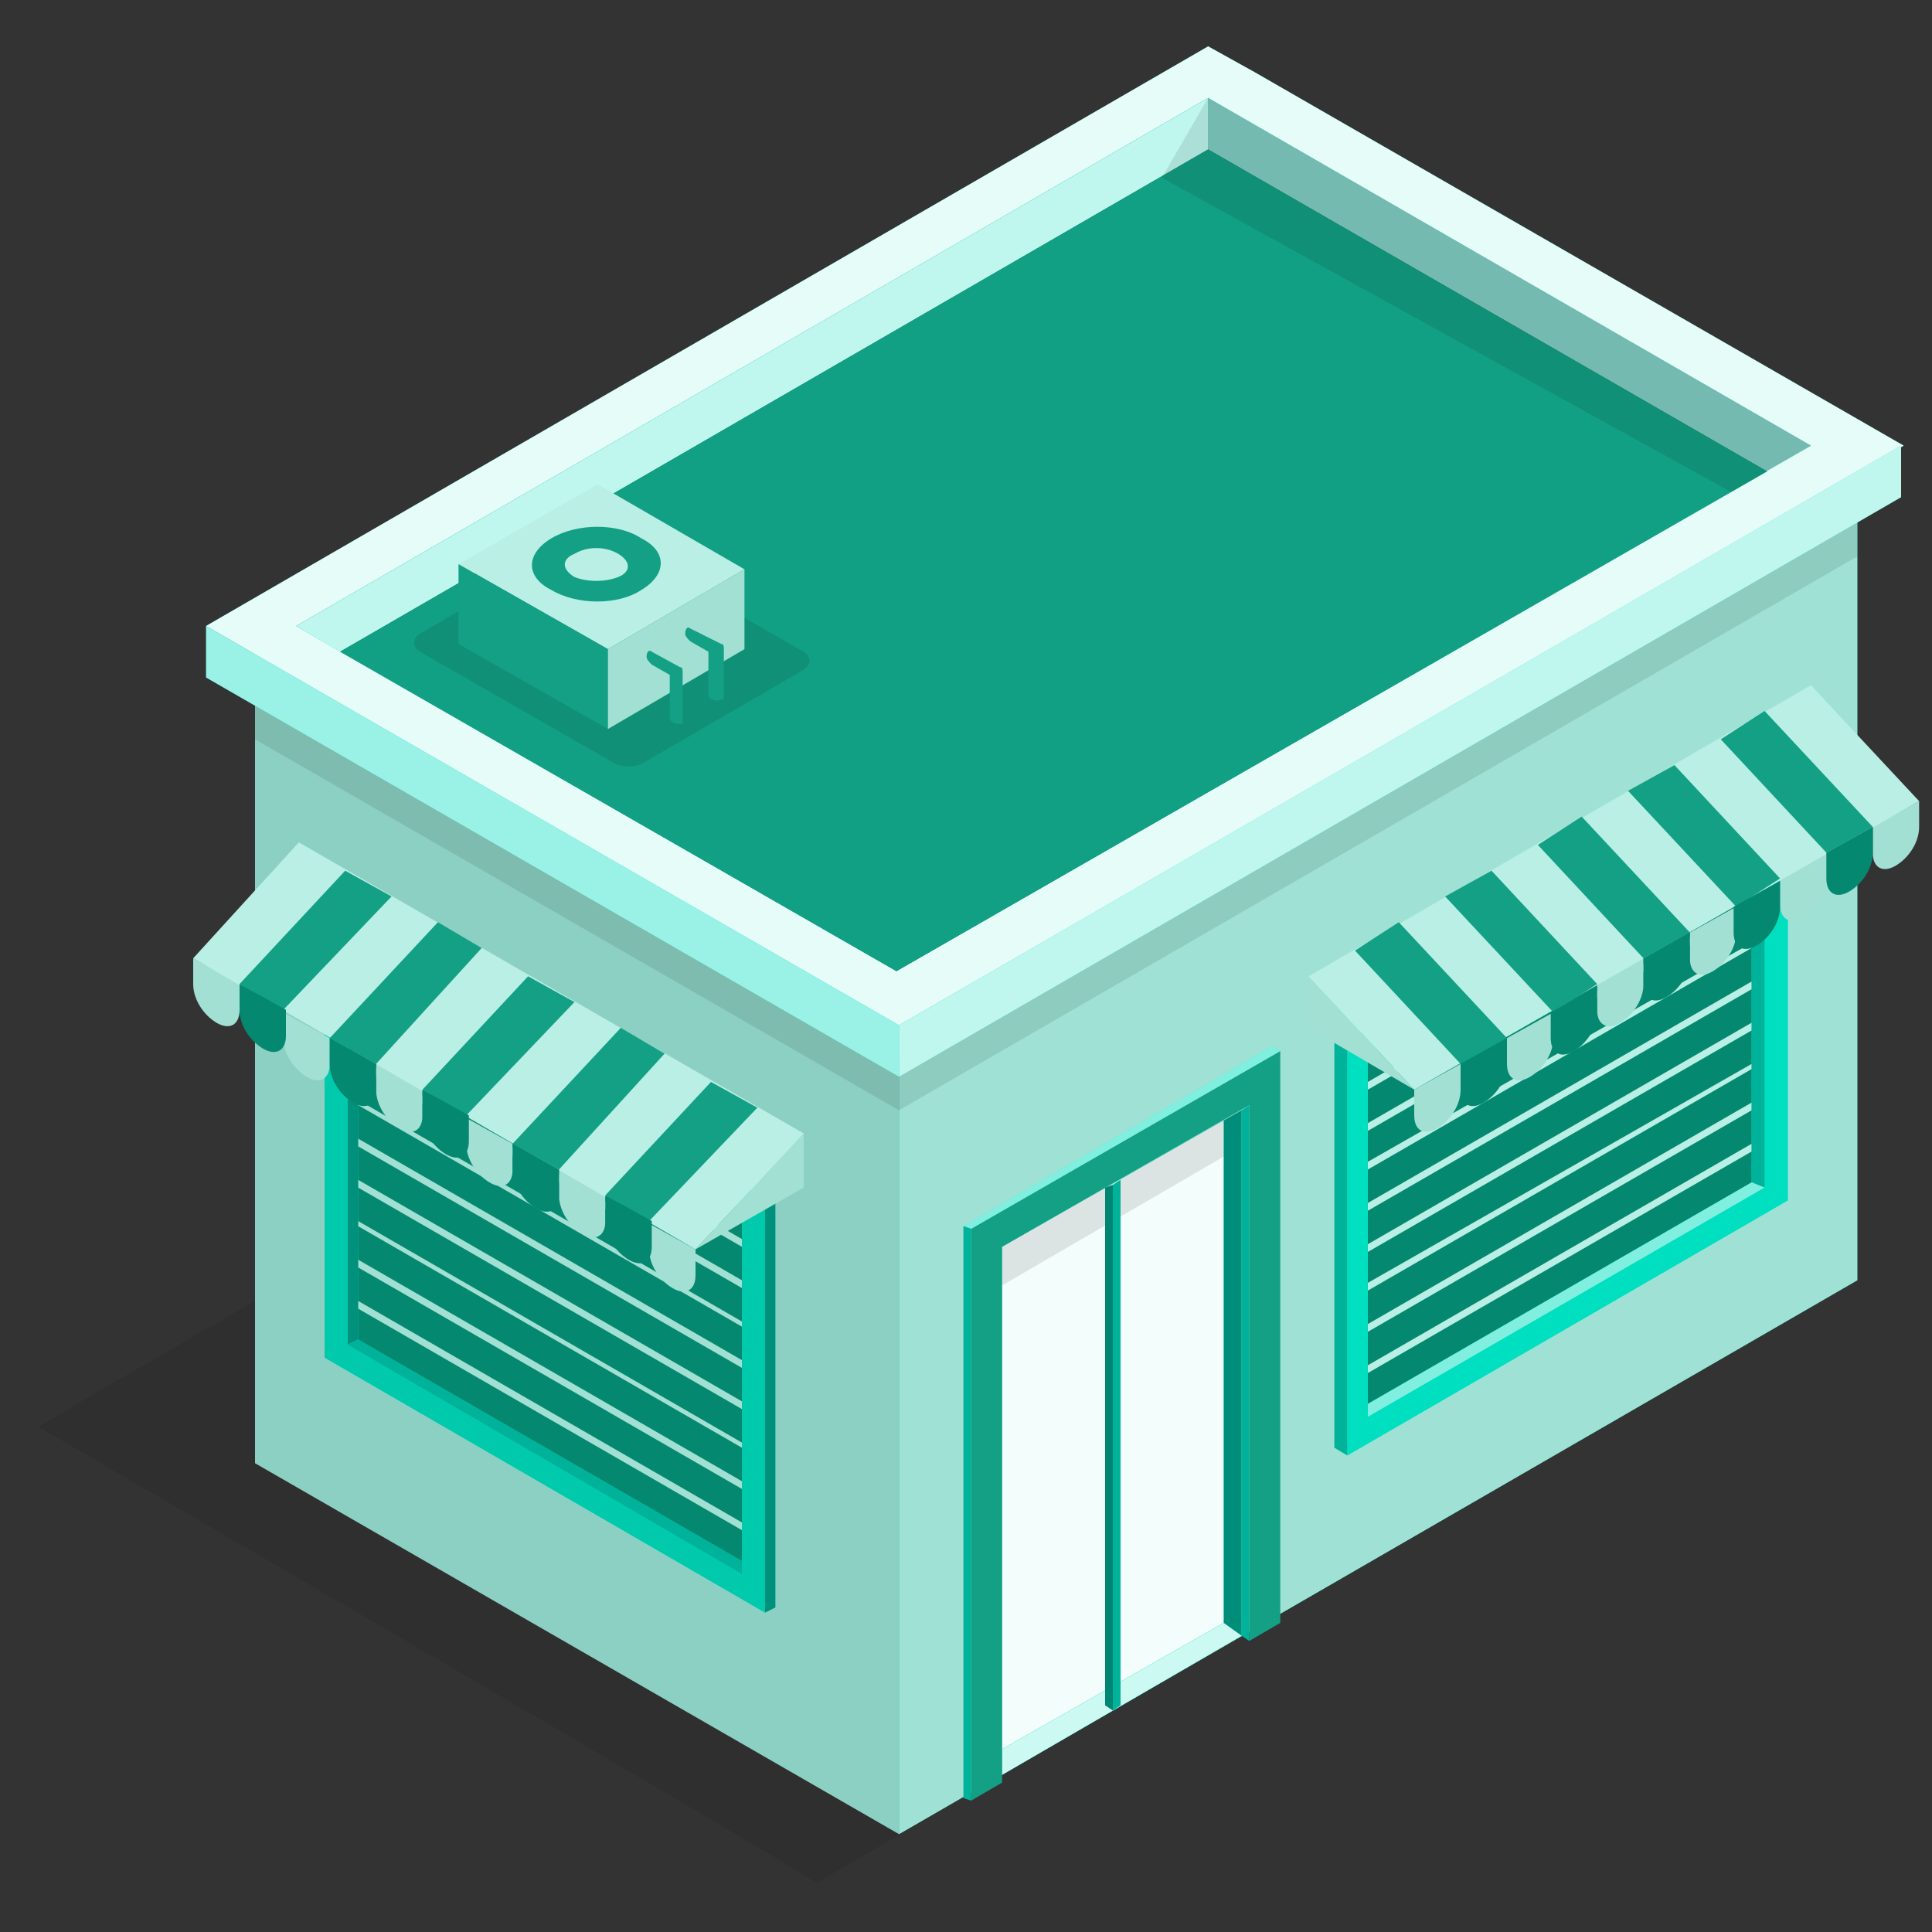 <?xml version="1.0" encoding="utf-8"?>
<!-- Generator: Adobe Illustrator 24.3.0, SVG Export Plug-In . SVG Version: 6.00 Build 0)  -->
<svg version="1.1" id="Layer_1" xmlns="http://www.w3.org/2000/svg" xmlns:xlink="http://www.w3.org/1999/xlink" x="0px" y="0px"
	 viewBox="0 0 75 75" style="enable-background:new 0 0 75 75;" xml:space="preserve">
<rect x="0" y="0" width="75" height="75" fill="#333333" stroke="none"/>
<style type="text/css">
	.st0{fill:#025B4A;}
	.st1{fill:#13A084;}
	.st2{fill:#A2E0D4;}
	.st3{fill:#8CD0C3;}
	.st4{fill:#73BCAE;}
	.st5{opacity:0.4;fill:#A2E0D4;}
	.st6{opacity:8.000000e-02;}
	.st7{opacity:0.3;fill:#8CD0C3;}
	.st8{fill:#00DFBF;}
	.st9{fill:#9FE2D5;}
	.st10{opacity:0.1;}
	.st11{opacity:0.6;fill:#FFFFFF;}
	.st12{opacity:0.15;}
	.st13{opacity:0.9;fill:#FFFFFF;}
	.st14{opacity:0.75;fill:#FFFFFF;}
	.st15{opacity:0.2;fill:#13A084;}
	.st16{fill:#B9EFE5;}
	.st17{opacity:0.25;}
	.st18{opacity:0.8;fill:#FFFFFF;}
	.st19{opacity:0.95;fill:#FFFFFF;}
	.st20{opacity:0.2;}
	.st21{opacity:0.4;}
	.st22{opacity:0.5;fill:#FFFFFF;}
	.st23{fill:#048970;}
	.st24{opacity:0.35;}
</style>
<g>
	<g>
		<path class="st0" d="M4647.3,5115c11.2,2.5,22,1.6,32.8,9.5c-5.4,2.1-9.2,4.6-13.1,4.9c-20.9,1.5-41.8,3-62.7,3.3
			c-11.6,0.2-23.2-2-34.7-3.4c-8.1-1-15.4-4.1-21-11.1c1.9,23.9,4.8,47.6-15.1,66.9c26.1,2.1,51.9,0.6,76.4,8.2c0,1,0.1,1.9,0.1,2.9
			c-3.5,1.1-6.9,2.7-10.4,3.2c-32.4,5.1-65,5.5-97.6,4.5c-18.4-0.6-36.8-2.1-55.1-4c-21.9-2.3-31.3-20.2-31.9-37.4
			c-0.3-9.5-0.1-19-0.1-29.6c-8.4-0.8-16-2.7-23.3-2.1c-32.4,2.8-64.3,1-96-6.3c-2.1-0.5-4.1-0.9-6.2-1.4
			c-18.9-5.2-26.7-15.3-26.8-34.9c-0.1-7.2-0.1-14.4-0.3-21.6c-0.1-4.1-2.1-6.5-6.2-8.3c-35.4-15.9-62.2-40.6-77-77.1
			c-2.9-7.2-4.9-15-5.6-22.7c-2.5-26.8,9.8-44.7,35.7-52.7c2.2-0.7,4.4-1.3,6.7-2c-2.1-35.1,7.7-66.8,25.9-96.6
			c-14.6-10.6-24.9-24.2-30.9-41c-4.5-12.4-6-25.1-4.1-38.1c3.6-25.5,24.5-38.5,48.2-41.2c33.1-3.7,60.2,8.1,81.6,33.9
			c9.3-4.7,18.7-9.4,28.6-14.4c-2-1.4-3.8-2.6-5.7-3.8c-45-29.5-50.9-89.7-3.8-127.6c25-20.1,55.1-25.5,86.2-11.8
			c44.3,19.6,59.8,73,32.9,113.3c-1.3,1.9-2.5,3.8-4.2,6.1c11.5,1,22.4,1.4,33.2,2.9c97.6,13,167.8,75.9,187.2,177.1
			c11.8,61.5,0.4,118.7-35.7,170.5c-1.5,2.1-1.9,5.5-1.7,8.2c1.3,15,3.2,29.9,4.5,44.9C4658.8,5097,4657.2,5107.2,4647.3,5115z
			 M4229.2,4897.9c4.1-0.4,7.5-0.8,10.9-1c38.4-1.9,73.2,9.2,105,30.2c19.8,13,36.3,29.4,45.9,51.5c16.6,37.8,0.1,75.7-38.8,89.2
			c-8.1,2.8-16.8,4.3-25.3,5.9c-5.6,1.1-11.4,1.4-18.2,2.2c1.8,1.4,2.4,2,3.1,2.4c60.8,36.3,125.7,49.8,195.2,33.3
			c100.8-23.8,188.5-121.3,171-240.9c-6.9-47-26-88.2-61.6-120.2c-45.1-40.6-99-56.2-158.9-52.9c-2.8,0.2-5.5,1.8-8.2,3
			c-19.2,9.1-38.3,18.4-60.6,14.3c-2.9-0.5-6.5-0.4-9.1,0.8c-17.3,8.5-35,16.2-51.3,26.3c-35.1,21.7-64.3,49.7-83.4,87
			C4234,4850.4,4228.2,4873.1,4229.2,4897.9z M4307.6,5057.8c5.8-1.1,11.8-1.6,17.4-3.3c12.4-3.7,18.8-12.3,17.5-25.2
			c-0.7-7.9-2.5-16.1-5.8-23.2c-16.5-35.2-42-62.2-76.2-80.8c-12.5-6.8-25.9-10.3-40.3-8.3c-19,2.6-32.2,14.5-33.7,31.5
			c-0.5,5.6,0.2,11.5,1.5,17C4199.4,5014,4255.9,5057.1,4307.6,5057.8z M4407.4,4698.6c36.9,0,67-29.1,67.1-64.8
			c0.1-35.8-28.8-63.9-65.9-63.9c-36.4-0.1-66.4,29.1-66.4,64.7C4342.3,4670,4371.4,4698.7,4407.4,4698.6z M4534.6,5122
			c-35,12.2-70.3,16.2-107.3,13c0.5,11.1,0.3,21.5,1.6,31.7c1.5,12.6,7.4,18.3,20.1,18.5c17.3,0.3,34.7,0,52-1.4
			c12.9-1.1,25-5.7,31.1-18.8C4538.4,5151.3,4536.7,5137.1,4534.6,5122z M4348.6,5054.6c25.1-9,38.2-30.4,34.7-55.2
			c-2.1-15-9.5-27.5-19.4-38.5c-19.4-21.5-43.7-35.2-71-43.8c-9.2-2.9-18.7-4.7-29.6-7.3c12,8.5,22.9,15.3,32.7,23.6
			c24.1,20.3,44.4,43.7,55.7,73.6C4357.6,5022.8,4359.3,5038.6,4348.6,5054.6z M4286.1,4754.9c-9-8.4-17.8-17.7-27.8-25.3
			c-6.5-5-14.6-8.5-22.6-11c-10.9-3.5-13.9-1.3-15.6,10.2c-4,28,7.1,49.8,28.1,67.1C4260.4,4782.6,4272.3,4769.7,4286.1,4754.9z
			 M4559.8,5111.8c4.4,1.7,7.2,3.5,10,3.8c21.1,1.8,41.9-1,62-7.3c9.6-3,13.5-8.7,13-18.7c-0.6-12.4-2.3-24.7-3.7-38.7
			C4617.8,5077,4591.4,5096.4,4559.8,5111.8z M4240.5,4705.7c24.4,6.6,40,24.4,55.2,42.4c9.8-6.9,19.1-13.4,28.4-20
			C4304.9,4700.2,4261.9,4693,4240.5,4705.7z M4341.4,5113.9c-21.7-13-43.4-26-65.2-39.1c0,4.9,0,10,0,15
			c0.1,11.8,3.3,16.2,14.8,19.6C4307.5,5114.5,4324.5,5115.7,4341.4,5113.9z"/>
		<path class="st1" d="M4616.2,4698.4c1.1-2.7,1.7-4.3,2.5-5.8c10.1-19,20.3-38,30.4-56.9c2.2-4.1,4.9-7.3,10-4.6
			c4.9,2.6,4.3,6.5,2,10.8c-10.3,19.1-20.6,38.3-30.8,57.5c-1.8,3.4-4.3,6.4-8.4,4.5C4619.5,4702.8,4617.9,4700.1,4616.2,4698.4z"/>
		<path class="st1" d="M4708.4,4681.2c-1.5,2.7-2.4,4.9-3.8,6.6c-12.1,15-24.3,29.9-36.4,44.9c-3,3.8-6.5,6-10.7,2.6
			c-4.3-3.4-2.8-7.3,0.3-11c12.3-15.1,24.4-30.3,37-45.2c1.7-2.1,5.7-3.1,8.6-3C4705,4676.1,4706.6,4679.2,4708.4,4681.2z"/>
		<path class="st1" d="M4597.4,4656.6c-0.8,12.5-1.4,21.2-1.7,29.9c-0.2,4.7-1.8,8.1-6.9,7.9c-5.2-0.2-6.5-3.8-6.3-8.4
			c1-17.4,1.9-34.7,2.8-52.1c0.2-4.5,2.4-7.2,7.2-6.9c4.5,0.3,6.2,3.3,6,7.4C4598.1,4643.1,4597.7,4651.8,4597.4,4656.6z"/>
		<path class="st1" d="M4229.2,4897.9c-0.9-24.8,4.9-47.5,15.8-69c19.1-37.3,48.2-65.3,83.4-87c16.3-10.1,34.1-17.8,51.3-26.3
			c2.6-1.3,6.2-1.3,9.1-0.8c22.4,4.1,41.4-5.2,60.6-14.3c2.6-1.2,5.4-2.8,8.2-3c59.9-3.3,113.9,12.3,158.9,52.9
			c35.6,32.1,54.7,73.3,61.6,120.2c17.5,119.6-70.2,217.1-171,240.9c-69.5,16.4-134.5,2.9-195.2-33.3c-0.7-0.4-1.3-1-3.1-2.4
			c6.8-0.8,12.6-1.1,18.2-2.2c8.5-1.6,17.1-3.1,25.3-5.9c38.9-13.5,55.3-51.4,38.8-89.2c-9.7-22.1-26.2-38.4-45.9-51.5
			c-31.8-21-66.6-32.1-105-30.2C4236.7,4897,4233.3,4897.5,4229.2,4897.9z M4550.2,4773.2c-12.4,2.6-23.5,4.5-34.3,7.3
			c-16,4.1-31.5,10.2-47.7,12.9c-15.3,2.6-25.7,13.6-28.7,29.6c-0.4,2.2,2.4,6.2,4.7,7.4c3.3,1.7,6.5-0.2,7.8-4.1
			c0.7-2.2,1.3-4.5,2.2-6.6c2.6-6.4,6.5-11.8,13.9-12.4c7.3-0.7,11.6,4.5,14,10.1c4.8,11.7,9.5,23.5,12.7,35.7
			c4,15.3,3.7,31,1.8,46.7c-1.2,10.2,3.6,14.1,13,10.7c16-5.7,31-13.6,44.6-24c19.3-14.8,34.3-32.7,40.7-56.7
			c5.6-21.1-1.5-39.3-19.8-48.5C4567.1,4777.3,4558,4775.7,4550.2,4773.2z M4476.9,4715.7c-43.1,2.3-79.5,16.2-110.6,43.4
			c-6.8,5.9-6.4,10.2,1.7,14.5c8.7,4.7,17.6,9.3,26.7,13.2c2.3,1,6.3,0.1,8.7-1.2c6.7-3.6,12.8-8.3,19.4-11.9
			c26.5-14.5,55.1-21,85.3-21.1c4.3,0,9.4,1,11.3-4.6c1.9-5.6-2.7-8-6-10.7c-6.2-5.2-12.8-9.8-18.7-15.2
			C4488.9,4716.7,4482.7,4714.2,4476.9,4715.7z M4409.9,4875.5c0-14.5-10.9-25.1-26.1-25.2c-13.5-0.1-24.7,11.4-24.8,25.3
			c-0.1,14.6,11,25.5,25.9,25.5C4399.1,4901.1,4409.8,4890.2,4409.9,4875.5z M4249.6,4844.1c0.1,7.9,5,15.4,11.9,18
			c6.9,2.6,15.5,1.1,19.8-5.9c4.8-7.9,8.8-16.9,10.8-26c2.1-9.5-7.1-18.3-15.7-17.2C4263.8,4814.6,4249.5,4831.3,4249.6,4844.1z"/>
		<path class="st1" d="M4307.6,5057.8c-51.7-0.7-108.2-43.8-119.6-92.3c-1.3-5.5-2-11.4-1.5-17c1.5-17,14.7-28.9,33.7-31.5
			c14.5-2,27.9,1.5,40.3,8.3c34.2,18.6,59.7,45.6,76.2,80.8c3.3,7.1,5.1,15.3,5.8,23.2c1.2,12.9-5.1,21.5-17.5,25.2
			C4319.4,5056.2,4313.4,5056.8,4307.6,5057.8z M4212.3,4975.9c0.1,1.1,0.1,3,0.5,4.8c2.2,10.3,11.3,17.3,20.5,15.9
			c9.9-1.6,16.3-10.3,15.3-20.8c-1.1-10.5-11.6-20.5-21.2-20.2C4218.4,4956,4212.2,4963.9,4212.3,4975.9z M4279,5008.7
			c-0.1,11.6,7.9,21.8,17.5,22.2c7.6,0.3,17.3-11.9,17.6-22c0.3-9.2-9.8-19-19.4-19C4286,4989.9,4279.2,4998,4279,5008.7z"/>
		<path class="st1" d="M4534.6,5122c2.1,15.1,3.8,29.3-2.5,43c-6.1,13.1-18.1,17.7-31.1,18.8c-17.2,1.4-34.6,1.7-52,1.4
			c-12.7-0.2-18.6-5.9-20.1-18.5c-1.2-10.2-1.1-20.6-1.6-31.7C4464.3,5138.2,4499.7,5134.3,4534.6,5122z"/>
		<path class="st1" d="M4348.6,5054.6c10.7-16,9.1-31.9,3.1-47.6c-11.4-29.9-31.6-53.4-55.7-73.6c-9.8-8.2-20.7-15-32.7-23.6
			c10.9,2.7,20.4,4.4,29.6,7.3c27.3,8.6,51.6,22.3,71,43.8c9.9,11,17.3,23.5,19.4,38.5C4386.8,5024.2,4373.7,5045.6,4348.6,5054.6z"
			/>
		<path class="st2" d="M4286.1,4754.9c-13.7,14.9-25.6,27.7-37.8,40.9c-21-17.2-32.1-39-28.1-67.1c1.6-11.5,4.7-13.7,15.6-10.2
			c7.9,2.6,16,6,22.6,11C4268.3,4737.2,4277,4746.5,4286.1,4754.9z"/>
		<path class="st1" d="M4559.8,5111.8c31.6-15.4,57.9-34.8,81.3-60.9c1.4,14.1,3.1,26.4,3.7,38.7c0.5,10-3.4,15.7-13,18.7
			c-20.2,6.3-40.9,9.1-62,7.3C4567,5115.3,4564.2,5113.5,4559.8,5111.8z"/>
		<path class="st2" d="M4240.5,4705.7c21.4-12.6,64.4-5.5,83.6,22.4c-9.3,6.5-18.5,13-28.4,20
			C4280.5,4730.1,4264.9,4712.2,4240.5,4705.7z"/>
		<path class="st1" d="M4341.4,5113.9c-16.9,1.8-33.9,0.6-50.4-4.4c-11.5-3.5-14.7-7.9-14.8-19.6c0-5.1,0-10.1,0-15
			C4298,5087.9,4319.7,5100.9,4341.4,5113.9z"/>
		<path class="st0" d="M4550.2,4773.2c7.8,2.5,16.9,4.1,24.8,8.1c18.3,9.2,25.4,27.5,19.8,48.5c-6.4,24-21.4,42-40.7,56.7
			c-13.6,10.4-28.5,18.2-44.6,24c-9.4,3.4-14.2-0.5-13-10.7c1.9-15.7,2.2-31.4-1.8-46.7c-3.2-12.2-7.9-24-12.7-35.7
			c-2.4-5.7-6.7-10.8-14-10.1c-7.4,0.7-11.3,6-13.9,12.4c-0.9,2.1-1.5,4.4-2.2,6.6c-1.3,3.9-4.5,5.9-7.8,4.1
			c-2.3-1.2-5.1-5.2-4.7-7.4c3-16.1,13.4-27,28.7-29.6c16.2-2.8,31.7-8.8,47.7-12.9C4526.7,4777.7,4537.8,4775.8,4550.2,4773.2z
			 M4510.9,4895.6c20.1-8.1,37.6-19.2,51.9-35c9.2-10.2,16.4-21.5,19.3-35.2c4.2-19.5-5.9-34.4-25.7-36.8c-24-2.8-45.3,7.8-68,13.6
			C4507.7,4831,4512.4,4862.3,4510.9,4895.6z"/>
		<path class="st3" d="M4476.9,4715.7c5.8-1.5,12,1,17.7,6.3c5.9,5.4,12.5,10.1,18.7,15.2c3.3,2.8,7.9,5.1,6,10.7
			c-1.9,5.7-7,4.6-11.3,4.6c-30.2,0.1-58.8,6.5-85.3,21.1c-6.7,3.6-12.8,8.3-19.4,11.9c-2.5,1.3-6.4,2.2-8.7,1.2
			c-9.1-3.9-17.9-8.5-26.7-13.2c-8-4.3-8.5-8.6-1.7-14.5C4397.4,4731.9,4433.8,4718,4476.9,4715.7z M4380.2,4764.8
			c4.5,2.2,8.3,3.6,11.6,5.7c4.2,2.6,7.3,2,11.3-0.7c18.7-12.5,39-21.2,61-25.8c9.6-2,19.4-3.3,29.2-5c-6.5-8.2-14.4-11.7-24.6-9.6
			c-5.2,1.1-10.5,1.2-15.7,2.1C4426.3,4736.1,4402.3,4747,4380.2,4764.8z"/>
		<path class="st2" d="M4409.9,4875.5c0,14.6-10.7,25.6-25,25.6c-14.9,0-26-10.9-25.9-25.5c0.1-13.9,11.2-25.4,24.8-25.3
			C4398.9,4850.4,4409.9,4861,4409.9,4875.5z"/>
		<path class="st2" d="M4249.6,4844.1c-0.1-12.9,14.2-29.5,26.7-31.1c8.6-1.1,17.8,7.7,15.7,17.2c-2,9-5.9,18-10.8,26
			c-4.3,7-12.9,8.6-19.8,5.9C4254.6,4859.5,4249.7,4852,4249.6,4844.1z"/>
		<path class="st2" d="M4212.3,4975.9c-0.1-11.9,6.1-19.9,15.1-20.2c9.6-0.3,20.1,9.7,21.2,20.2c1.1,10.5-5.3,19.2-15.3,20.8
			c-9.2,1.4-18.4-5.6-20.5-15.9C4212.4,4978.9,4212.4,4976.9,4212.3,4975.9z M4227.4,4969.5c-2.6,5.1-1.7,12.3,1.9,13.2
			c1.6,0.4,4.5-1,5.4-2.5C4237.1,4976.5,4233.4,4971.5,4227.4,4969.5z"/>
		<path class="st2" d="M4279,5008.7c0.1-10.7,6.9-18.9,15.7-18.9c9.6,0,19.7,9.9,19.4,19c-0.3,10.1-10,22.2-17.6,22
			C4286.9,5030.5,4278.9,5020.4,4279,5008.7z M4291,5009.3c2.5,3.2,4.6,5.7,6.6,8.3c1.6-1.9,4.9-4.5,4.4-5.4
			c-1.5-3.1-4.2-5.7-6.5-8.4C4294.2,5005.2,4293,5006.8,4291,5009.3z"/>
		<path class="st2" d="M4408.6,4569.9c-36.4-0.1-66.4,29.1-66.4,64.7c0,35.4,29.2,64.1,65.2,64.1c36.9,0,67-29.1,67.1-64.8
			C4474.6,4598,4445.7,4569.9,4408.6,4569.9z"/>
		<path class="st2" d="M4510.9,4895.6c1.5-33.4-3.3-64.6-22.4-93.3c22.7-5.8,44-16.4,68-13.6c19.8,2.3,29.9,17.3,25.7,36.8
			c-3,13.6-10.1,25-19.3,35.2C4548.5,4876.4,4531.1,4887.5,4510.9,4895.6z"/>
		<path class="st4" d="M4380.2,4764.8c22.1-17.8,46.1-28.7,72.9-33.4c5.2-0.9,10.6-1.1,15.7-2.1c10.2-2.1,18.1,1.4,24.6,9.6
			c-9.9,1.7-19.6,3-29.2,5c-22,4.6-42.4,13.3-61,25.8c-4,2.7-7.1,3.4-11.3,0.7C4388.5,4768.4,4384.7,4767,4380.2,4764.8z"/>
		<path class="st2" d="M4227.4,4969.5c6,1.9,9.7,7,7.4,10.7c-0.9,1.5-3.9,2.9-5.4,2.5C4225.7,4981.8,4224.8,4974.6,4227.4,4969.5z"
			/>
		<path class="st2" d="M4291,5009.3c2-2.5,3.3-4,4.5-5.6c2.3,2.8,5,5.3,6.5,8.4c0.4,0.9-2.9,3.6-4.4,5.4
			C4295.5,5015,4293.5,5012.5,4291,5009.3z"/>
		<path class="st1" d="M4433,4670.5c-3.9,0.4-7.4,0.8-10.8,1.1c-0.4,0-1-0.4-1.3-0.7c-10.3-9.7-20.6-19.4-30.8-29.1
			c-0.8-0.7-1.2-1.9-1.5-3c-0.4-1.6-0.4-3.3-0.6-5.1c1.9-0.2,3.6-0.4,5.3-0.6c4.2-0.3,8.3-1.2,12.1-3.1c4.5-2.3,7.4-5.8,8.4-10.8
			c0.1-0.5,0.2-0.9,0.2-1.4c0-0.3-0.1-0.6-0.1-1.1c-9.9,1.1-19.7,2.1-30.1,3.2c1.6-2.8,2.8-5.2,4.2-7.5c0.2-0.4,1.1-0.5,1.7-0.6
			c6.6-0.7,13.2-1.4,19.9-2.1c0.6-0.1,1.3-0.1,2.2-0.2c-1.2-2.2-2.9-3.3-4.7-4.3c-3.5-1.8-7.2-2.4-11-2c-3.8,0.3-7.5,0.8-11.3,1.2
			c-0.6,0.1-1.2,0.1-2.5,0.3c1.6-2.9,2.9-5.3,4.2-7.7c0.1-0.3,0.7-0.3,1.1-0.4c16-1.7,31.9-3.3,47.9-5c0.2,0,0.4,0,1.1,0
			c-1.4,2.6-2.6,5-4,7.3c-0.2,0.3-0.9,0.4-1.4,0.4c-3.9,0.4-7.8,0.8-11.6,1.2c1.4,2.5,2.6,4.8,3.9,7.1c0.2,0.3,1,0.4,1.6,0.4
			c3.6-0.3,7.2-0.7,10.8-1.1c0.6-0.1,1.3-0.1,2.4-0.1c-1.4,2.6-2.6,5-4,7.3c-0.2,0.4-1,0.5-1.5,0.6c-2.6,0.3-5.2,0.6-7.8,0.9
			c-1.7,14-11.3,19.5-23.8,22.2c0.6,0.8,1.2,1.5,1.8,2.1c7.2,7,14.4,14,21.5,21c2.5,2.4,5,4.9,7.5,7.4
			C4432.3,4668.7,4432.5,4669.5,4433,4670.5z"/>
		<path class="st5" d="M4454.7,5118.5c0,0,189.5-99.8,217.4-276.6c0,0,58.3,157.1-118.2,252.8
			C4553.9,5094.8,4511.6,5114.9,4454.7,5118.5z"/>
	</g>
	<path class="st5" d="M4193.3,4981.2c0,0-16.7-32.7,1.7-52c0,0,17.4-23,58.4-7.2C4253.4,4921.9,4186.6,4918.3,4193.3,4981.2z"/>
	<path class="st5" d="M4327.7,4932.1c0,0,45.3,41.7,51.9,95.3C4379.6,5027.4,4405.9,4979,4327.7,4932.1z"/>
</g>
<g>
	<path id="Shadow_19_" class="st6" d="M1.5,55.4c0,0,29.1,16.9,30.2,17.7L72,49.6c0.1-0.1,0.1-0.2,0-0.3L42.5,32.1
		c-0.1-0.1-0.4-0.1-0.5,0C42,32.1,1.4,55.3,1.5,55.4z"/>
	<g id="Store">
		<g id="Wall_5_">
			<polygon class="st3" points="34.9,71.2 9.9,56.8 9.9,24.4 34.9,38.8 			"/>
			<polygon class="st7" points="34.9,71.2 9.9,56.8 9.9,24.4 34.9,38.8 			"/>
		</g>
		<g id="Wall_4_">
			<polygon class="st8" points="34.9,71.2 72.1,49.7 72.1,17.3 34.9,38.8 			"/>
			<polygon class="st9" points="34.9,71.2 72.1,49.7 72.1,17.3 34.9,38.8 			"/>
		</g>
		<polygon id="Shadow_6_" class="st10" points="11.1,25 9.9,25.7 9.9,28.7 34.9,43.1 72.1,21.6 72.1,19.6 70.1,18.4 68.3,19.4 
			70.3,20.6 34.9,41.1 10.8,27.2 10.8,27.2 12.8,26 		"/>
		<g id="Roof_2_">
			<g>
				<polyline class="st8" points="46.9,3.8 46.9,5.8 68.6,18.3 70.3,17.3 46.9,3.8 				"/>
				<polyline class="st11" points="46.9,3.8 46.9,5.8 68.6,18.3 70.3,17.3 46.9,3.8 				"/>
				<polyline class="st12" points="46.9,3.8 46.9,5.8 68.6,18.3 70.3,17.3 46.9,3.8 				"/>
			</g>
			<g>
				<polyline class="st8" points="34.9,39.8 8,24.3 8,26.3 34.9,41.8 34.9,39.8 				"/>
				<polyline class="st11" points="34.9,39.8 8,24.3 8,26.3 34.9,41.8 34.9,39.8 				"/>
			</g>
			<g>
				<path class="st8" d="M48.7,2.8l-1.8-1L8,24.3l26.9,15.5l39-22.5L48.7,2.8z M34.8,37.7L11.5,24.3l0,0L46.9,3.8l23.4,13.5
					L34.8,37.7z"/>
				<path class="st13" d="M48.7,2.8l-1.8-1L8,24.3l26.9,15.5l39-22.5L48.7,2.8z M34.8,37.7L11.5,24.3l0,0L46.9,3.8l23.4,13.5
					L34.8,37.7z"/>
			</g>
			<g>
				<polygon class="st8" points="73.8,17.3 73.8,19.3 34.9,41.8 34.9,39.8 				"/>
				<polygon class="st14" points="73.8,17.3 73.8,19.3 34.9,41.8 34.9,39.8 				"/>
			</g>
			<g>
				<polygon class="st8" points="46.9,3.8 46.9,5.8 13.2,25.3 11.5,24.3 				"/>
				<polygon class="st14" points="46.9,3.8 46.9,5.8 13.2,25.3 11.5,24.3 				"/>
			</g>
			<g>
				<polygon class="st1" points="46.9,5.8 68.6,18.3 34.8,37.7 13.2,25.3 				"/>
				<polygon class="st15" points="46.9,5.8 68.6,18.3 34.8,37.7 13.2,25.3 				"/>
			</g>
			<polygon class="st10" points="67.2,19.1 45.1,6.9 46.9,3.8 70.3,17.3 			"/>
			<g>
				<path id="XMLID_4232_" class="st10" d="M22.5,21l-6.2,3.6c-0.3,0.2-0.3,0.5,0,0.7l7.5,4.3c0.3,0.2,0.9,0.2,1.2,0l6.2-3.6
					c0.3-0.2,0.3-0.5,0-0.7L23.7,21C23.4,20.8,22.9,20.8,22.5,21z"/>
				<g>
					<g id="XMLID_4190_">
						<polygon id="XMLID_4198_" class="st16" points="23.2,18.8 17.8,21.9 23.6,25.2 28.9,22.1 						"/>
						<polygon id="XMLID_4195_" class="st1" points="17.8,21.9 17.8,25 23.6,28.3 23.6,25.2 						"/>
						<polygon id="XMLID_4194_" class="st2" points="28.9,22.1 28.9,25.2 23.6,28.3 23.6,25.2 						"/>
						<g id="XMLID_4191_">
							<path id="XMLID_4193_" class="st1" d="M21.4,20.9c-1,0.6-1,1.5,0,2c1,0.6,2.6,0.6,3.5,0c1-0.6,1-1.5,0-2
								C24,20.3,22.4,20.3,21.4,20.9z"/>
							<path id="XMLID_4192_" class="st16" d="M22.3,21.5c-0.5,0.2-0.5,0.6,0,0.9c0.5,0.2,1.2,0.2,1.7,0c0.5-0.2,0.5-0.6,0-0.9
								C23.5,21.2,22.8,21.2,22.3,21.5z"/>
						</g>
					</g>
					<g id="XMLID_4189_">
						<path class="st1" d="M26.3,28.1c-0.1,0-0.3-0.1-0.3-0.2v-1.7l-0.7-0.4c-0.1-0.1-0.2-0.2-0.2-0.3c0-0.2,0.1-0.3,0.2-0.2
							l1.1,0.6c0.1,0,0.1,0.1,0.1,0.2V28C26.6,28.1,26.4,28.1,26.3,28.1z"/>
					</g>
					<g id="XMLID_583_">
						<path class="st1" d="M27.8,27.2c-0.1,0-0.3-0.1-0.3-0.2v-1.7l-0.7-0.4c-0.1-0.1-0.2-0.2-0.2-0.3c0-0.2,0.1-0.3,0.2-0.2L28,25
							c0.1,0,0.1,0.1,0.1,0.2v1.9C28.1,27.1,28,27.2,27.8,27.2z"/>
					</g>
				</g>
			</g>
		</g>
		<g>
			<g id="Door_5_">
				<g>
					<g>
						<polygon id="XMLID_3976_" class="st8" points="48.2,43.1 48.2,63.5 38.9,68.9 38.9,48.4 						"/>
						<polygon id="XMLID_3975_" class="st17" points="48.2,43.1 48.2,63.5 38.9,68.9 38.9,48.4 						"/>
						<polygon id="XMLID_740_" class="st12" points="48.2,43.1 47.5,43.5 47.5,63 48.2,63.5 						"/>
					</g>
					<g>
						<polygon class="st8" points="47.5,63 48.2,63.5 38.9,68.9 38.9,67.9 						"/>
						<polygon class="st18" points="47.5,63 48.2,63.5 38.9,68.9 38.9,67.9 						"/>
					</g>
					<g>
						<polygon id="XMLID_739_" class="st8" points="47.5,63 38.9,67.9 38.9,48.4 47.5,43.5 						"/>
						<polygon id="XMLID_738_" class="st19" points="47.5,63 38.9,67.9 38.9,48.4 47.5,43.5 						"/>
					</g>
					<polygon id="XMLID_737_" class="st10" points="47.5,43.5 47.5,44.9 38.9,49.9 38.9,48.4 					"/>
					<g>
						<polygon id="XMLID_736_" class="st8" points="43.5,45.8 43.2,46 43.2,66.4 43.5,66.2 						"/>
						<polygon id="XMLID_735_" class="st20" points="43.5,45.8 43.2,46 43.2,66.4 43.5,66.2 						"/>
						<polygon id="XMLID_733_" class="st8" points="43.2,46 43.2,66.4 42.9,66.2 42.9,46.1 						"/>
						<polygon id="XMLID_731_" class="st21" points="43.2,46 43.2,66.4 42.9,66.2 42.9,46.1 						"/>
					</g>
				</g>
				<g>
					<g>
						<polygon class="st8" points="48.2,63.5 48.5,63.7 48.5,42.9 48.2,43.1 						"/>
						<polygon class="st20" points="48.2,63.5 48.5,63.7 48.5,42.9 48.2,43.1 						"/>
					</g>
					<g>
						<polygon class="st1" points="48.5,63.7 49.7,63 49.7,40.8 37.7,47.7 37.7,69.9 38.9,69.2 38.9,48.4 48.5,42.9 						"/>
					</g>
					<g>
						<polygon class="st8" points="49.7,40.8 37.7,47.7 37.4,47.6 49.4,40.6 						"/>
						<polygon class="st22" points="49.7,40.8 37.7,47.7 37.4,47.6 49.4,40.6 						"/>
					</g>
					<g>
						<polygon class="st8" points="37.7,69.9 37.7,47.7 37.4,47.6 37.4,69.8 						"/>
						<polyline class="st20" points="37.4,47.6 37.4,69.8 37.7,69.9 37.7,47.7 						"/>
					</g>
				</g>
			</g>
		</g>
		<g>
			<g id="Window_4_">
				<g>
					<polygon class="st8" points="52.3,40.4 52.3,56.5 69.4,46.6 69.4,30.5 					"/>
					<polygon class="st8" points="52.3,40.4 52.3,56.5 69.4,46.6 69.4,30.5 					"/>
				</g>
				<g>
					<polygon class="st23" points="68,32.3 53.1,40.9 53.1,54.5 68,45.9 					"/>
					<g>
						<polygon class="st16" points="53.1,53.3 53.1,53 68,44.4 68,44.7 						"/>
						<polygon class="st16" points="53.1,51.7 53.1,51.4 68,42.8 68,43.1 						"/>
						<polygon class="st16" points="53.1,50.1 53.1,49.8 68,41.3 68,41.5 						"/>
						<polygon class="st16" points="53.1,48.6 53.1,48.3 68,39.7 68,40 						"/>
						<polygon class="st16" points="53.1,47 53.1,46.7 68,38.1 68,38.4 						"/>
						<polygon class="st16" points="53.1,45.4 53.1,45.1 68,36.6 68,36.8 						"/>
						<polygon class="st16" points="53.1,43.9 53.1,43.6 68,35 68,35.3 						"/>
						<polygon class="st16" points="53.1,42.3 53.1,42 68,33.4 68,33.7 						"/>
					</g>
				</g>
				<g>
					<polygon class="st8" points="68.5,46.1 68,45.9 68,32.3 68.5,32 					"/>
					<polygon class="st20" points="68.5,46.1 68,45.9 68,32.3 68.5,32 					"/>
				</g>
				<g>
					<polygon class="st8" points="52.3,56.5 51.8,56.2 51.8,40.1 52.3,40.4 					"/>
					<polygon class="st20" points="52.3,56.5 51.8,56.2 51.8,40.1 52.3,40.4 					"/>
				</g>
				<g>
					<polygon class="st8" points="68.5,46.1 68,45.9 53.1,54.5 53.1,55 					"/>
					<polygon class="st22" points="68.5,46.1 68,45.9 53.1,54.5 53.1,55 					"/>
				</g>
				<g>
					<polygon class="st8" points="69.4,30.5 68.9,30.3 51.8,40.1 52.3,40.4 					"/>
					<polygon class="st22" points="69.4,30.5 68.9,30.3 51.8,40.1 52.3,40.4 					"/>
				</g>
			</g>
			<g id="XMLID_576_">
				<polygon id="XMLID_709_" class="st2" points="50.8,39.9 50.8,37.9 54.9,42.3 				"/>
				<g id="XMLID_200_">
					<path id="XMLID_696_" class="st2" d="M74.5,32.1c0,0.6-0.4,1.2-0.9,1.5l0,0c-0.5,0.3-0.9,0.1-0.9-0.5v-1l1.8-1V32.1z"/>
					<path id="XMLID_202_" class="st2" d="M70.9,34.1c0,0.6-0.4,1.2-0.9,1.5l0,0c-0.5,0.3-0.9,0.1-0.9-0.5v-1l1.8-1V34.1z"/>
					<path id="XMLID_669_" class="st2" d="M67.4,36.2c0,0.6-0.4,1.2-0.9,1.5l0,0c-0.5,0.3-0.9,0.1-0.9-0.5v-1l1.8-1V36.2z"/>
					<path id="XMLID_664_" class="st2" d="M63.8,38.2c0,0.6-0.4,1.2-0.9,1.5l0,0c-0.5,0.3-0.9,0.1-0.9-0.5v-1l1.8-1V38.2z"/>
					<path id="XMLID_660_" class="st2" d="M60.3,40.3c0,0.6-0.4,1.2-0.9,1.5l0,0c-0.5,0.3-0.9,0.1-0.9-0.5v-1l1.8-1L60.3,40.3z"/>
					<path id="XMLID_201_" class="st2" d="M56.7,42.3c0,0.6-0.4,1.2-0.9,1.5l0,0c-0.5,0.3-0.9,0.1-0.9-0.5v-1l1.8-1V42.3z"/>
				</g>
				<g id="XMLID_195_">
					<polygon id="XMLID_199_" class="st16" points="54.9,42.3 74.5,31.1 70.3,26.6 50.8,37.9 					"/>
					<polygon id="XMLID_198_" class="st1" points="56.7,41.3 52.6,36.9 54.3,35.8 58.5,40.3 					"/>
					<polygon id="XMLID_653_" class="st1" points="60.3,39.3 56.1,34.8 57.9,33.8 62,38.2 					"/>
					<polygon id="XMLID_197_" class="st1" points="63.8,37.2 59.7,32.8 61.4,31.7 65.6,36.2 					"/>
					<polygon id="XMLID_648_" class="st1" points="67.4,35.2 63.2,30.7 65,29.7 69.1,34.1 					"/>
					<polygon id="XMLID_196_" class="st1" points="70.9,33.1 66.8,28.7 68.5,27.6 72.7,32.1 					"/>
				</g>
				<g id="XMLID_593_">
					<g id="XMLID_605_">
						<path id="XMLID_644_" class="st23" d="M72.7,33.1c0,0.6-0.4,1.2-0.9,1.5l0,0c-0.5,0.3-0.9,0.1-0.9-0.5v-1l1.8-1V33.1z"/>
						<path id="XMLID_640_" class="st23" d="M69.1,35.2c0,0.6-0.4,1.2-0.9,1.5l0,0c-0.5,0.3-0.9,0.1-0.9-0.5v-1l1.8-1L69.1,35.2z"/>
						<path id="XMLID_636_" class="st23" d="M65.6,37.2c0,0.6-0.4,1.2-0.9,1.5l0,0c-0.5,0.3-0.9,0.1-0.9-0.5v-1l1.8-1V37.2z"/>
						<path id="XMLID_629_" class="st23" d="M62,39.3c0,0.6-0.4,1.2-0.9,1.5l0,0c-0.5,0.3-0.9,0.1-0.9-0.5v-1l1.8-1V39.3z"/>
						<path id="XMLID_610_" class="st23" d="M58.5,41.3c0,0.6-0.4,1.2-0.9,1.5l0,0c-0.5,0.3-0.9,0.1-0.9-0.5v-1l1.8-1V41.3z"/>
					</g>
					<g id="XMLID_596_" class="st20">
						<path id="XMLID_604_" class="st23" d="M72.7,33.1c0,0.6-0.4,1.2-0.9,1.5l0,0c-0.5,0.3-0.9,0.1-0.9-0.5v-1l1.8-1V33.1z"/>
						<path id="XMLID_601_" class="st23" d="M69.1,35.2c0,0.6-0.4,1.2-0.9,1.5l0,0c-0.5,0.3-0.9,0.1-0.9-0.5v-1l1.8-1L69.1,35.2z"/>
						<path id="XMLID_600_" class="st23" d="M65.6,37.2c0,0.6-0.4,1.2-0.9,1.5l0,0c-0.5,0.3-0.9,0.1-0.9-0.5v-1l1.8-1V37.2z"/>
						<path id="XMLID_598_" class="st23" d="M62,39.3c0,0.6-0.4,1.2-0.9,1.5l0,0c-0.5,0.3-0.9,0.1-0.9-0.5v-1l1.8-1V39.3z"/>
						<path id="XMLID_597_" class="st23" d="M58.5,41.3c0,0.6-0.4,1.2-0.9,1.5l0,0c-0.5,0.3-0.9,0.1-0.9-0.5v-1l1.8-1V41.3z"/>
					</g>
				</g>
			</g>
		</g>
		<g>
			<g id="Window_3_">
				<g>
					<polygon class="st8" points="29.7,46.5 29.7,62.6 12.6,52.7 12.6,36.6 					"/>
					<polygon class="st8" points="29.7,46.5 29.7,62.6 12.6,52.7 12.6,36.6 					"/>
					<polygon class="st10" points="29.7,46.5 29.7,62.6 12.6,52.7 12.6,36.6 					"/>
					<g>
						<polygon class="st23" points="13.9,38.4 28.8,47 28.8,60.6 13.9,52 						"/>
						<g>
							<polygon class="st2" points="28.8,59.4 28.8,59.1 13.9,50.5 13.9,50.8 							"/>
							<polygon class="st2" points="28.8,57.8 28.8,57.5 13.9,48.9 13.9,49.2 							"/>
							<polygon class="st2" points="28.8,56.2 28.8,56 13.9,47.4 13.9,47.6 							"/>
							<polygon class="st2" points="28.8,54.7 28.8,54.4 13.9,45.8 13.9,46.1 							"/>
							<polygon class="st2" points="28.8,53.1 28.8,52.8 13.9,44.2 13.9,44.5 							"/>
							<polygon class="st2" points="28.8,51.5 28.8,51.3 13.9,42.7 13.9,42.9 							"/>
							<polygon class="st2" points="28.8,50 28.8,49.7 13.9,41.1 13.9,41.4 							"/>
							<polygon class="st2" points="28.8,48.4 28.8,48.1 13.9,39.5 13.9,39.8 							"/>
						</g>
					</g>
				</g>
				<g>
					<polygon class="st8" points="13.5,52.2 13.9,52 13.9,38.4 13.5,38.1 					"/>
					<polygon class="st24" points="13.5,52.2 13.9,52 13.9,38.4 13.5,38.1 					"/>
				</g>
				<g>
					<polygon class="st8" points="29.7,62.6 30.1,62.4 30.1,46.2 29.7,46.5 					"/>
					<polygon class="st24" points="29.7,62.6 30.1,62.4 30.1,46.2 29.7,46.5 					"/>
				</g>
				<g>
					<polygon class="st8" points="13.5,52.2 13.9,52 28.8,60.6 28.8,61.1 					"/>
					<polygon class="st20" points="13.5,52.2 13.9,52 28.8,60.6 28.8,61.1 					"/>
				</g>
				<g>
					<polygon class="st8" points="12.6,36.6 13,36.4 30.1,46.2 29.7,46.5 					"/>
					<polygon class="st22" points="12.6,36.6 13,36.4 30.1,46.2 29.7,46.5 					"/>
				</g>
			</g>
			<g id="XMLID_579_">
				<polygon id="XMLID_833_" class="st2" points="31.2,46.1 31.2,44 27,48.5 				"/>
				<g id="XMLID_808_">
					<g>
						<g id="XMLID_86_">
							<path class="st2" d="M7.5,38.2c0,0.6,0.4,1.2,0.9,1.5l0,0c0.5,0.3,0.9,0.1,0.9-0.5v-1l-1.8-1V38.2z"/>
						</g>
						<g id="XMLID_85_">
							<path class="st2" d="M11,40.3c0,0.6,0.4,1.2,0.9,1.5l0,0c0.5,0.3,0.9,0.1,0.9-0.5v-1l-1.8-1V40.3z"/>
						</g>
						<g id="XMLID_84_">
							<path class="st2" d="M14.6,42.3c0,0.6,0.4,1.2,0.9,1.5l0,0c0.5,0.3,0.9,0.1,0.9-0.5v-1l-1.8-1V42.3z"/>
						</g>
						<g id="XMLID_83_">
							<path class="st2" d="M18.1,44.4c0,0.6,0.4,1.2,0.9,1.5l0,0c0.5,0.3,0.9,0.1,0.9-0.5v-1l-1.8-1V44.4z"/>
						</g>
						<g id="XMLID_82_">
							<path class="st2" d="M21.7,46.4c0,0.6,0.4,1.2,0.9,1.5l0,0c0.5,0.3,0.9,0.1,0.9-0.5v-1l-1.8-1L21.7,46.4z"/>
						</g>
						<g id="XMLID_81_">
							<path class="st2" d="M25.2,48.5c0,0.6,0.4,1.2,0.9,1.5l0,0c0.5,0.3,0.9,0.1,0.9-0.5v-1l-1.8-1V48.5z"/>
						</g>
					</g>
				</g>
				<g id="XMLID_792_">
					<polygon id="XMLID_804_" class="st16" points="27,48.5 7.5,37.2 11.6,32.7 31.2,44 					"/>
					<polygon id="XMLID_803_" class="st1" points="25.2,47.4 29.4,43 27.6,42 23.5,46.4 					"/>
					<polygon id="XMLID_799_" class="st1" points="21.7,45.4 25.8,40.9 24.1,39.9 19.9,44.4 					"/>
					<polygon id="XMLID_798_" class="st1" points="18.1,43.3 22.3,38.9 20.5,37.9 16.4,42.3 					"/>
					<polygon id="XMLID_797_" class="st1" points="14.6,41.3 18.7,36.8 17,35.8 12.8,40.3 					"/>
					<polygon id="XMLID_793_" class="st1" points="11,39.2 15.2,34.8 13.4,33.8 9.3,38.2 					"/>
				</g>
				<g id="XMLID_721_">
					<g>
						<g id="XMLID_136_">
							<g id="XMLID_141_">
								<path class="st23" d="M9.3,39.2c0,0.6,0.4,1.2,0.9,1.5l0,0c0.5,0.3,0.9,0.1,0.9-0.5v-1l-1.8-1V39.2z"/>
							</g>
							<g id="XMLID_140_">
								<path class="st23" d="M12.8,41.3c0,0.6,0.4,1.2,0.9,1.5l0,0c0.5,0.3,0.9,0.1,0.9-0.5v-1l-1.8-1L12.8,41.3z"/>
							</g>
							<g id="XMLID_139_">
								<path class="st23" d="M16.4,43.3c0,0.6,0.4,1.2,0.9,1.5l0,0c0.5,0.3,0.9,0.1,0.9-0.5v-1l-1.8-1V43.3z"/>
							</g>
							<g id="XMLID_138_">
								<path class="st23" d="M19.9,45.4c0,0.6,0.4,1.2,0.9,1.5l0,0c0.5,0.3,0.9,0.1,0.9-0.5v-1l-1.8-1V45.4z"/>
							</g>
							<g id="XMLID_137_">
								<path class="st23" d="M23.5,47.4c0,0.6,0.4,1.2,0.9,1.5l0,0c0.5,0.3,0.9,0.1,0.9-0.5v-1l-1.8-1V47.4z"/>
							</g>
						</g>
						<g id="XMLID_130_" class="st20">
							<g id="XMLID_135_">
								<path class="st23" d="M9.3,39.2c0,0.6,0.4,1.2,0.9,1.5l0,0c0.5,0.3,0.9,0.1,0.9-0.5v-1l-1.8-1V39.2z"/>
							</g>
							<g id="XMLID_134_">
								<path class="st23" d="M12.8,41.3c0,0.6,0.4,1.2,0.9,1.5l0,0c0.5,0.3,0.9,0.1,0.9-0.5v-1l-1.8-1L12.8,41.3z"/>
							</g>
							<g id="XMLID_133_">
								<path class="st23" d="M16.4,43.3c0,0.6,0.4,1.2,0.9,1.5l0,0c0.5,0.3,0.9,0.1,0.9-0.5v-1l-1.8-1V43.3z"/>
							</g>
							<g id="XMLID_132_">
								<path class="st23" d="M19.9,45.4c0,0.6,0.4,1.2,0.9,1.5l0,0c0.5,0.3,0.9,0.1,0.9-0.5v-1l-1.8-1V45.4z"/>
							</g>
							<g id="XMLID_131_">
								<path class="st23" d="M23.5,47.4c0,0.6,0.4,1.2,0.9,1.5l0,0c0.5,0.3,0.9,0.1,0.9-0.5v-1l-1.8-1V47.4z"/>
							</g>
						</g>
					</g>
				</g>
			</g>
		</g>
	</g>
</g>
</svg>
